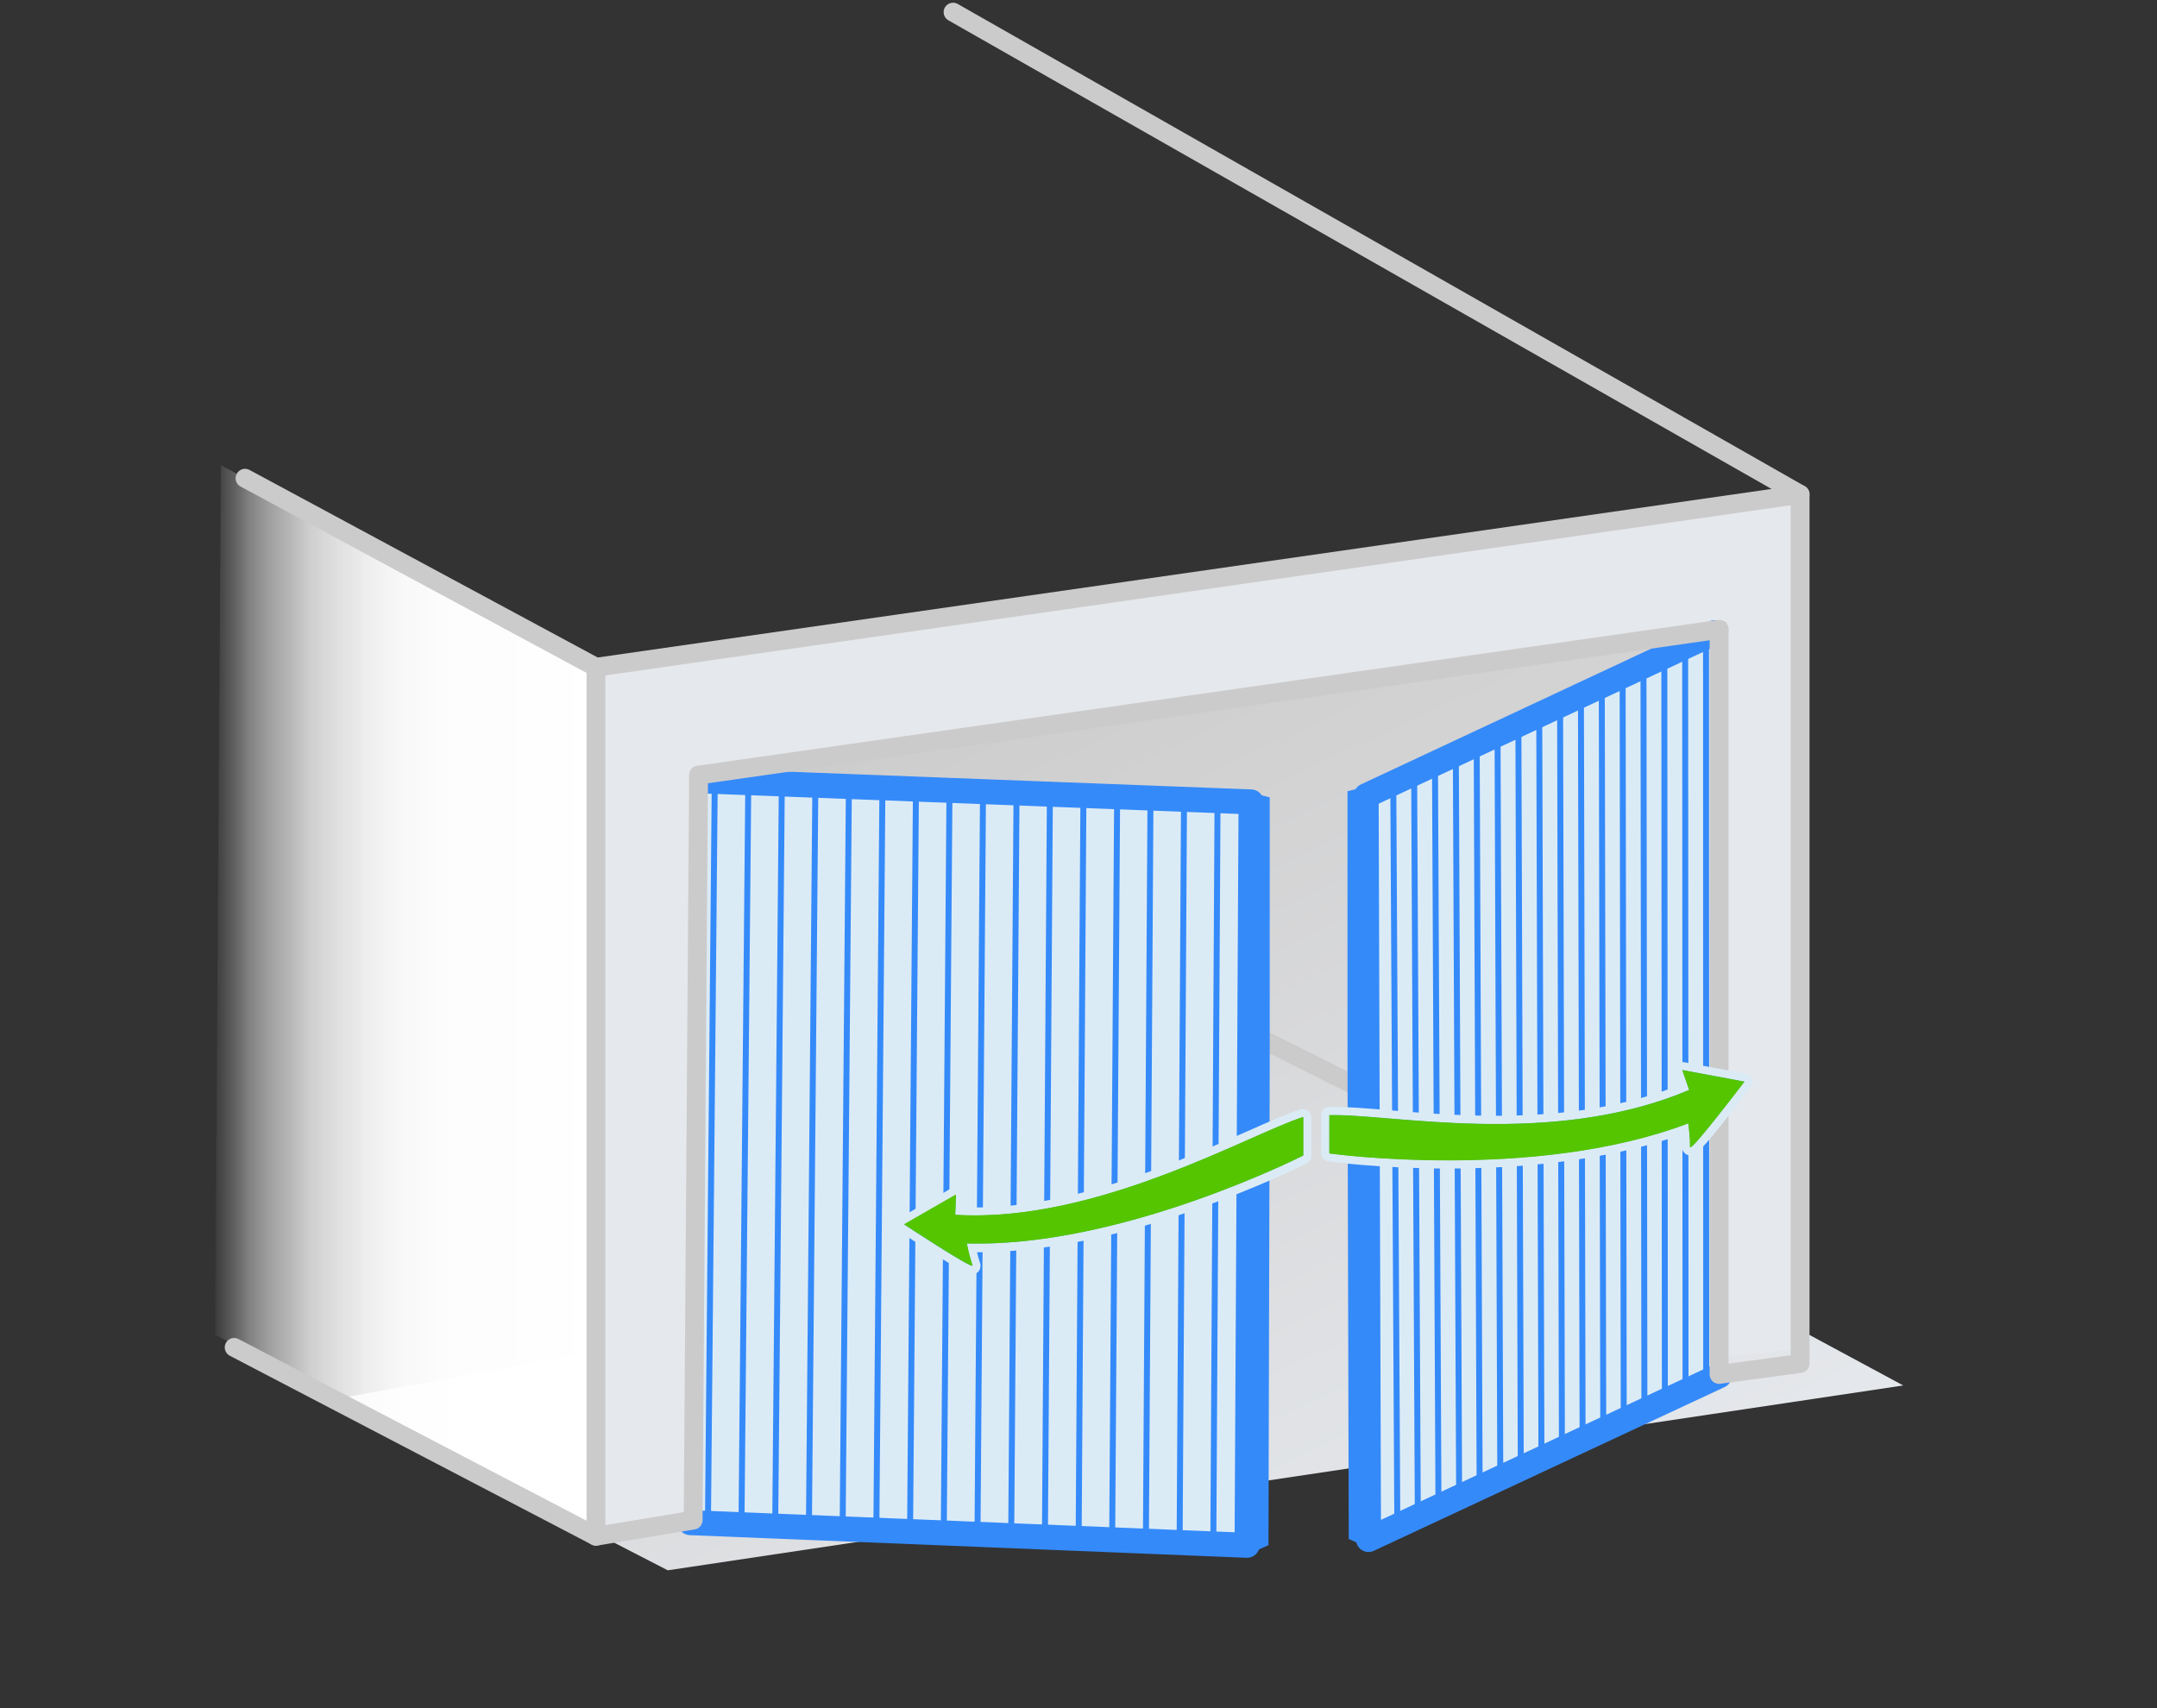 <?xml version="1.0" encoding="UTF-8"?><svg xmlns="http://www.w3.org/2000/svg" xmlns:xlink="http://www.w3.org/1999/xlink" viewBox="0 0 119 94.25"><rect x="0" y="0" width="119" height="94.25" fill="#333333" stroke="none"/><defs><style>.i{fill:url(#d);}.j{fill:url(#c);}.k,.l,.m,.n{fill:none;}.l{stroke-width:1.38px;}.l,.m{stroke:#358af9;}.l,.n{stroke-linecap:round;stroke-linejoin:round;}.m{stroke-miterlimit:10;stroke-width:.33px;}.o{fill:#fff;}.p{fill:#e5e8ec;}.q{fill:#cdcccc;}.r{fill:#dbebf6;}.s{fill:#55c500;}.t{fill:#46b279;}.n{stroke:#cccbcb;stroke-width:1.04px;}.u{clip-path:url(#g);}.v{clip-path:url(#e);}.w{opacity:0;}</style><linearGradient id="c" x1="47.01" y1="39.06" x2="73.21" y2="95.25" gradientUnits="userSpaceOnUse"><stop offset="0" stop-color="#cdcccc"/><stop offset=".95" stop-color="#e5e8ec"/></linearGradient><linearGradient id="d" x1="11.86" y1="55.2" x2="33.2" y2="55.2" gradientUnits="userSpaceOnUse"><stop offset="0" stop-color="#fff" stop-opacity="0"/><stop offset="0" stop-color="#fff" stop-opacity=".04"/><stop offset=".05" stop-color="#fff" stop-opacity=".22"/><stop offset=".09" stop-color="#fff" stop-opacity=".39"/><stop offset=".14" stop-color="#fff" stop-opacity=".53"/><stop offset=".2" stop-color="#fff" stop-opacity=".66"/><stop offset=".25" stop-color="#fff" stop-opacity=".77"/><stop offset=".32" stop-color="#fff" stop-opacity=".85"/><stop offset=".4" stop-color="#fff" stop-opacity=".92"/><stop offset=".49" stop-color="#fff" stop-opacity=".97"/><stop offset=".63" stop-color="#fff" stop-opacity=".99"/><stop offset="1" stop-color="#fff"/></linearGradient><clipPath id="e"><polygon id="f" class="k" points="75.85 85.57 74.34 84.89 74.34 43.66 75.59 43.35 76.05 93.91 75.85 85.57"/></clipPath><clipPath id="g"><polygon id="h" class="k" points="68.54 85.91 70.05 85.23 70.05 44 68.8 43.68 68.34 94.25 68.54 85.91"/></clipPath></defs><g id="a"><g class="w"><path class="o" d="M118.94,.06V88.94H.06V.06H118.94m.06-.06H0V89H119V0h0Z"/></g></g><g id="b"><polygon class="j" points="18.52 77.2 38.79 73.51 38.68 42.94 91.54 35.33 91.38 69.11 105 76.45 36.84 86.65 18.52 77.2"/><polygon class="i" points="11.86 73.65 12.19 25.67 33.09 36.95 33.2 84.73 11.86 73.65"/><polygon class="p" points="33.34 84.71 33.09 36.95 38.31 36.08 38.56 83.84 33.34 84.71"/><polygon class="p" points="94.77 74.89 95.27 28.45 99.14 27.8 99.14 74.43 94.77 74.89"/><polygon class="q" points="91.39 74.09 91.45 35.28 95.16 34.69 94.87 75.29 91.39 74.09"/><polygon class="p" points="33.09 43.77 33.09 36.95 99.64 27.24 99.61 33.66 33.09 43.77"/><line class="n" x1="69.54" y1="57.3" x2="74.95" y2="60.01"/><polygon class="r" points="94.82 34.71 75.44 43.99 75.38 84.92 94.7 75.89 94.82 34.71"/><line class="m" x1="76.87" y1="43.83" x2="77.09" y2="84.31"/><line class="m" x1="78.02" y1="43.27" x2="78.22" y2="83.74"/><line class="m" x1="79.17" y1="42.72" x2="79.36" y2="83.19"/><line class="m" x1="80.32" y1="42.15" x2="80.5" y2="82.63"/><line class="m" x1="81.47" y1="41.59" x2="81.63" y2="82.06"/><line class="m" x1="82.62" y1="41.04" x2="82.77" y2="81.51"/><line class="m" x1="83.77" y1="40.48" x2="83.9" y2="80.94"/><line class="m" x1="84.92" y1="39.92" x2="85.04" y2="80.38"/><line class="m" x1="86.07" y1="39.36" x2="86.17" y2="79.83"/><line class="m" x1="87.22" y1="38.8" x2="87.31" y2="79.26"/><line class="m" x1="88.37" y1="38.24" x2="88.45" y2="78.7"/><line class="m" x1="89.52" y1="37.68" x2="89.58" y2="78.15"/><line class="m" x1="90.67" y1="37.12" x2="90.72" y2="77.58"/><line class="m" x1="91.82" y1="36.56" x2="91.85" y2="77.02"/><line class="m" x1="92.97" y1="36" x2="92.99" y2="76.46"/><line class="m" x1="94.12" y1="35.44" x2="94.13" y2="75.9"/><g class="v"><line class="l" x1="74.99" y1="43.03" x2="75.1" y2="85.19"/></g><polyline class="l" points="94.61 34.91 75.37 43.91 75.5 84.95 94.86 75.91"/><polygon class="r" points="38.68 42.94 68.94 44.32 69.01 85.26 38.23 83.65 38.68 42.94"/><line class="m" x1="67.17" y1="44.42" x2="66.94" y2="84.88"/><line class="m" x1="65.32" y1="44.35" x2="65.08" y2="84.81"/><line class="m" x1="63.47" y1="44.29" x2="63.22" y2="84.73"/><line class="m" x1="61.63" y1="44.23" x2="61.36" y2="84.65"/><line class="m" x1="59.77" y1="44.17" x2="59.51" y2="84.57"/><line class="m" x1="57.92" y1="44.1" x2="57.65" y2="84.5"/><line class="m" x1="56.08" y1="44.04" x2="55.79" y2="84.42"/><line class="m" x1="54.23" y1="43.98" x2="53.93" y2="84.34"/><line class="m" x1="52.38" y1="43.92" x2="52.07" y2="84.27"/><line class="m" x1="50.53" y1="43.85" x2="50.21" y2="84.19"/><line class="m" x1="48.68" y1="43.79" x2="48.35" y2="84.11"/><line class="m" x1="46.83" y1="43.72" x2="46.49" y2="84.03"/><line class="m" x1="44.98" y1="43.66" x2="44.63" y2="83.95"/><line class="m" x1="43.13" y1="43.6" x2="42.77" y2="83.88"/><line class="m" x1="41.28" y1="43.54" x2="40.91" y2="83.8"/><line class="m" x1="39.43" y1="43.47" x2="39.06" y2="83.72"/><g class="u"><line class="l" x1="69.4" y1="43.36" x2="69.29" y2="85.53"/></g><polyline class="l" points="38.75 43.09 69.02 44.25 68.8 85.27 38.08 84.02"/><polyline class="n" points="13.52 26.39 32.88 36.82 32.88 84.77 12.92 74.35"/><polyline class="n" points="99.31 27.28 99.31 75.24 94.84 75.84 94.84 34.73"/><line class="n" x1="94.84" y1="34.73" x2="38.54" y2="42.77"/><polyline class="n" points="38.54 42.77 38.24 83.88 32.88 84.77"/><polyline class="n" points="32.88 36.82 99.31 27.28 52.58 .67"/><g><path class="t" d="M53.64,70.07c-.23,0-1.54-.78-3.88-2.32-.07-.04-.1-.12-.1-.19,0-.08,.04-.15,.11-.19l2.86-1.64s.07-.03,.11-.03,.08,.01,.12,.03c.07,.04,.11,.12,.11,.2l-.03,.89c.28,.01,.56,.02,.85,.02,5.59,0,11.31-2.53,15.1-4.21,1.25-.55,2.24-.99,2.95-1.22,.02,0,.04,0,.07,0,.05,0,.09,.01,.13,.04,.06,.04,.09,.11,.09,.18v2.13c0,.08-.05,.16-.12,.2-.1,.05-9.71,4.89-18.04,4.89-.11,0-.23,0-.34,0,.07,.3,.15,.6,.25,.9,.02,.07,.01,.16-.02,.21-.04,.06-.13,.11-.21,.11Z"/><path class="r" d="M71.9,61.63v2.13s-9.56,4.86-17.94,4.86c-.21,0-.41,0-.62,0,.08,.41,.18,.81,.31,1.2,0,.02,0,.03-.02,.03-.29,0-3.75-2.28-3.75-2.28l2.86-1.64-.04,1.11c.36,.02,.72,.03,1.08,.03,7.48,0,15.29-4.54,18.12-5.43m0-.45s-.09,0-.14,.02c-.72,.23-1.72,.67-2.98,1.23-3.77,1.67-9.47,4.19-15,4.19-.21,0-.41,0-.62-.01l.03-.67c0-.16-.08-.32-.22-.4-.07-.04-.15-.06-.23-.06s-.15,.02-.22,.06l-2.86,1.64c-.14,.08-.22,.22-.23,.38,0,.16,.07,.3,.2,.39,3.58,2.36,3.85,2.36,4,2.36s.31-.08,.39-.21,.1-.31,.04-.44c-.06-.18-.11-.37-.16-.57,.02,0,.04,0,.05,0,8.39,0,17.75-4.71,18.14-4.91,.15-.08,.25-.23,.25-.4v-2.13c0-.14-.07-.28-.18-.36-.08-.06-.17-.09-.27-.09h0Z"/></g><g><path class="t" d="M79.9,64.25c-3.78,0-6.56-.38-6.58-.38-.11-.02-.19-.11-.19-.22v-2.11c0-.12,.1-.22,.22-.22,.1,0,.2,0,.31,0,.77,0,1.78,.08,2.96,.18,1.66,.14,3.72,.31,5.93,.31,4.06,0,7.46-.58,10.38-1.78l-.31-.9c-.03-.08,0-.16,.04-.22,.04-.05,.11-.08,.17-.08,.01,0,.03,0,.04,0l3.43,.64c.08,.01,.14,.07,.17,.14,.03,.07,.02,.16-.03,.22-2.82,3.71-3.03,3.71-3.16,3.71s-.24-.12-.24-.25c0-.33-.03-.66-.06-.99-4.41,1.62-9.52,1.96-13.06,1.96Z"/><path class="r" d="M92.81,59.04l3.43,.64s-2.75,3.62-2.98,3.62c-.01,0-.02,0-.02-.02,0-.43-.04-.87-.1-1.3-4.31,1.64-9.33,2.04-13.25,2.04s-6.55-.38-6.55-.38v-2.11c.09,0,.19,0,.3,0,1.85,0,5.12,.49,8.89,.49,3.37,0,7.15-.39,10.66-1.88l-.38-1.1m0-.45c-.13,0-.25,.06-.34,.16-.1,.12-.14,.29-.09,.44l.24,.7c-2.84,1.13-6.15,1.68-10.1,1.68-2.2,0-4.26-.17-5.91-.31-1.18-.1-2.2-.18-2.98-.18-.11,0-.21,0-.31,0-.24,0-.43,.21-.43,.45v2.11c0,.22,.17,.41,.39,.45,.03,0,2.82,.39,6.61,.39,3.49,0,8.49-.33,12.87-1.87,.02,.23,.03,.46,.03,.68,0,.25,.22,.47,.47,.47s.46,0,3.34-3.8c.09-.12,.12-.29,.06-.43-.06-.15-.18-.25-.34-.28l-3.43-.64s-.05,0-.08,0h0Z"/></g><path class="s" d="M52.7,67.03c7.8,.48,16.24-4.46,19.2-5.4v2.13s-10.04,5.11-18.56,4.85c.08,.41,.18,.81,.31,1.2,.13,.31-3.77-2.26-3.77-2.26l2.86-1.64-.04,1.11Z"/><path class="s" d="M93.19,60.15c-7.66,3.24-16.57,1.28-19.85,1.39v2.11s11.31,1.57,19.8-1.66c.06,.43,.1,.86,.1,1.3,0,.35,3-3.6,3-3.6l-3.43-.64,.38,1.1Z"/></g></svg>
